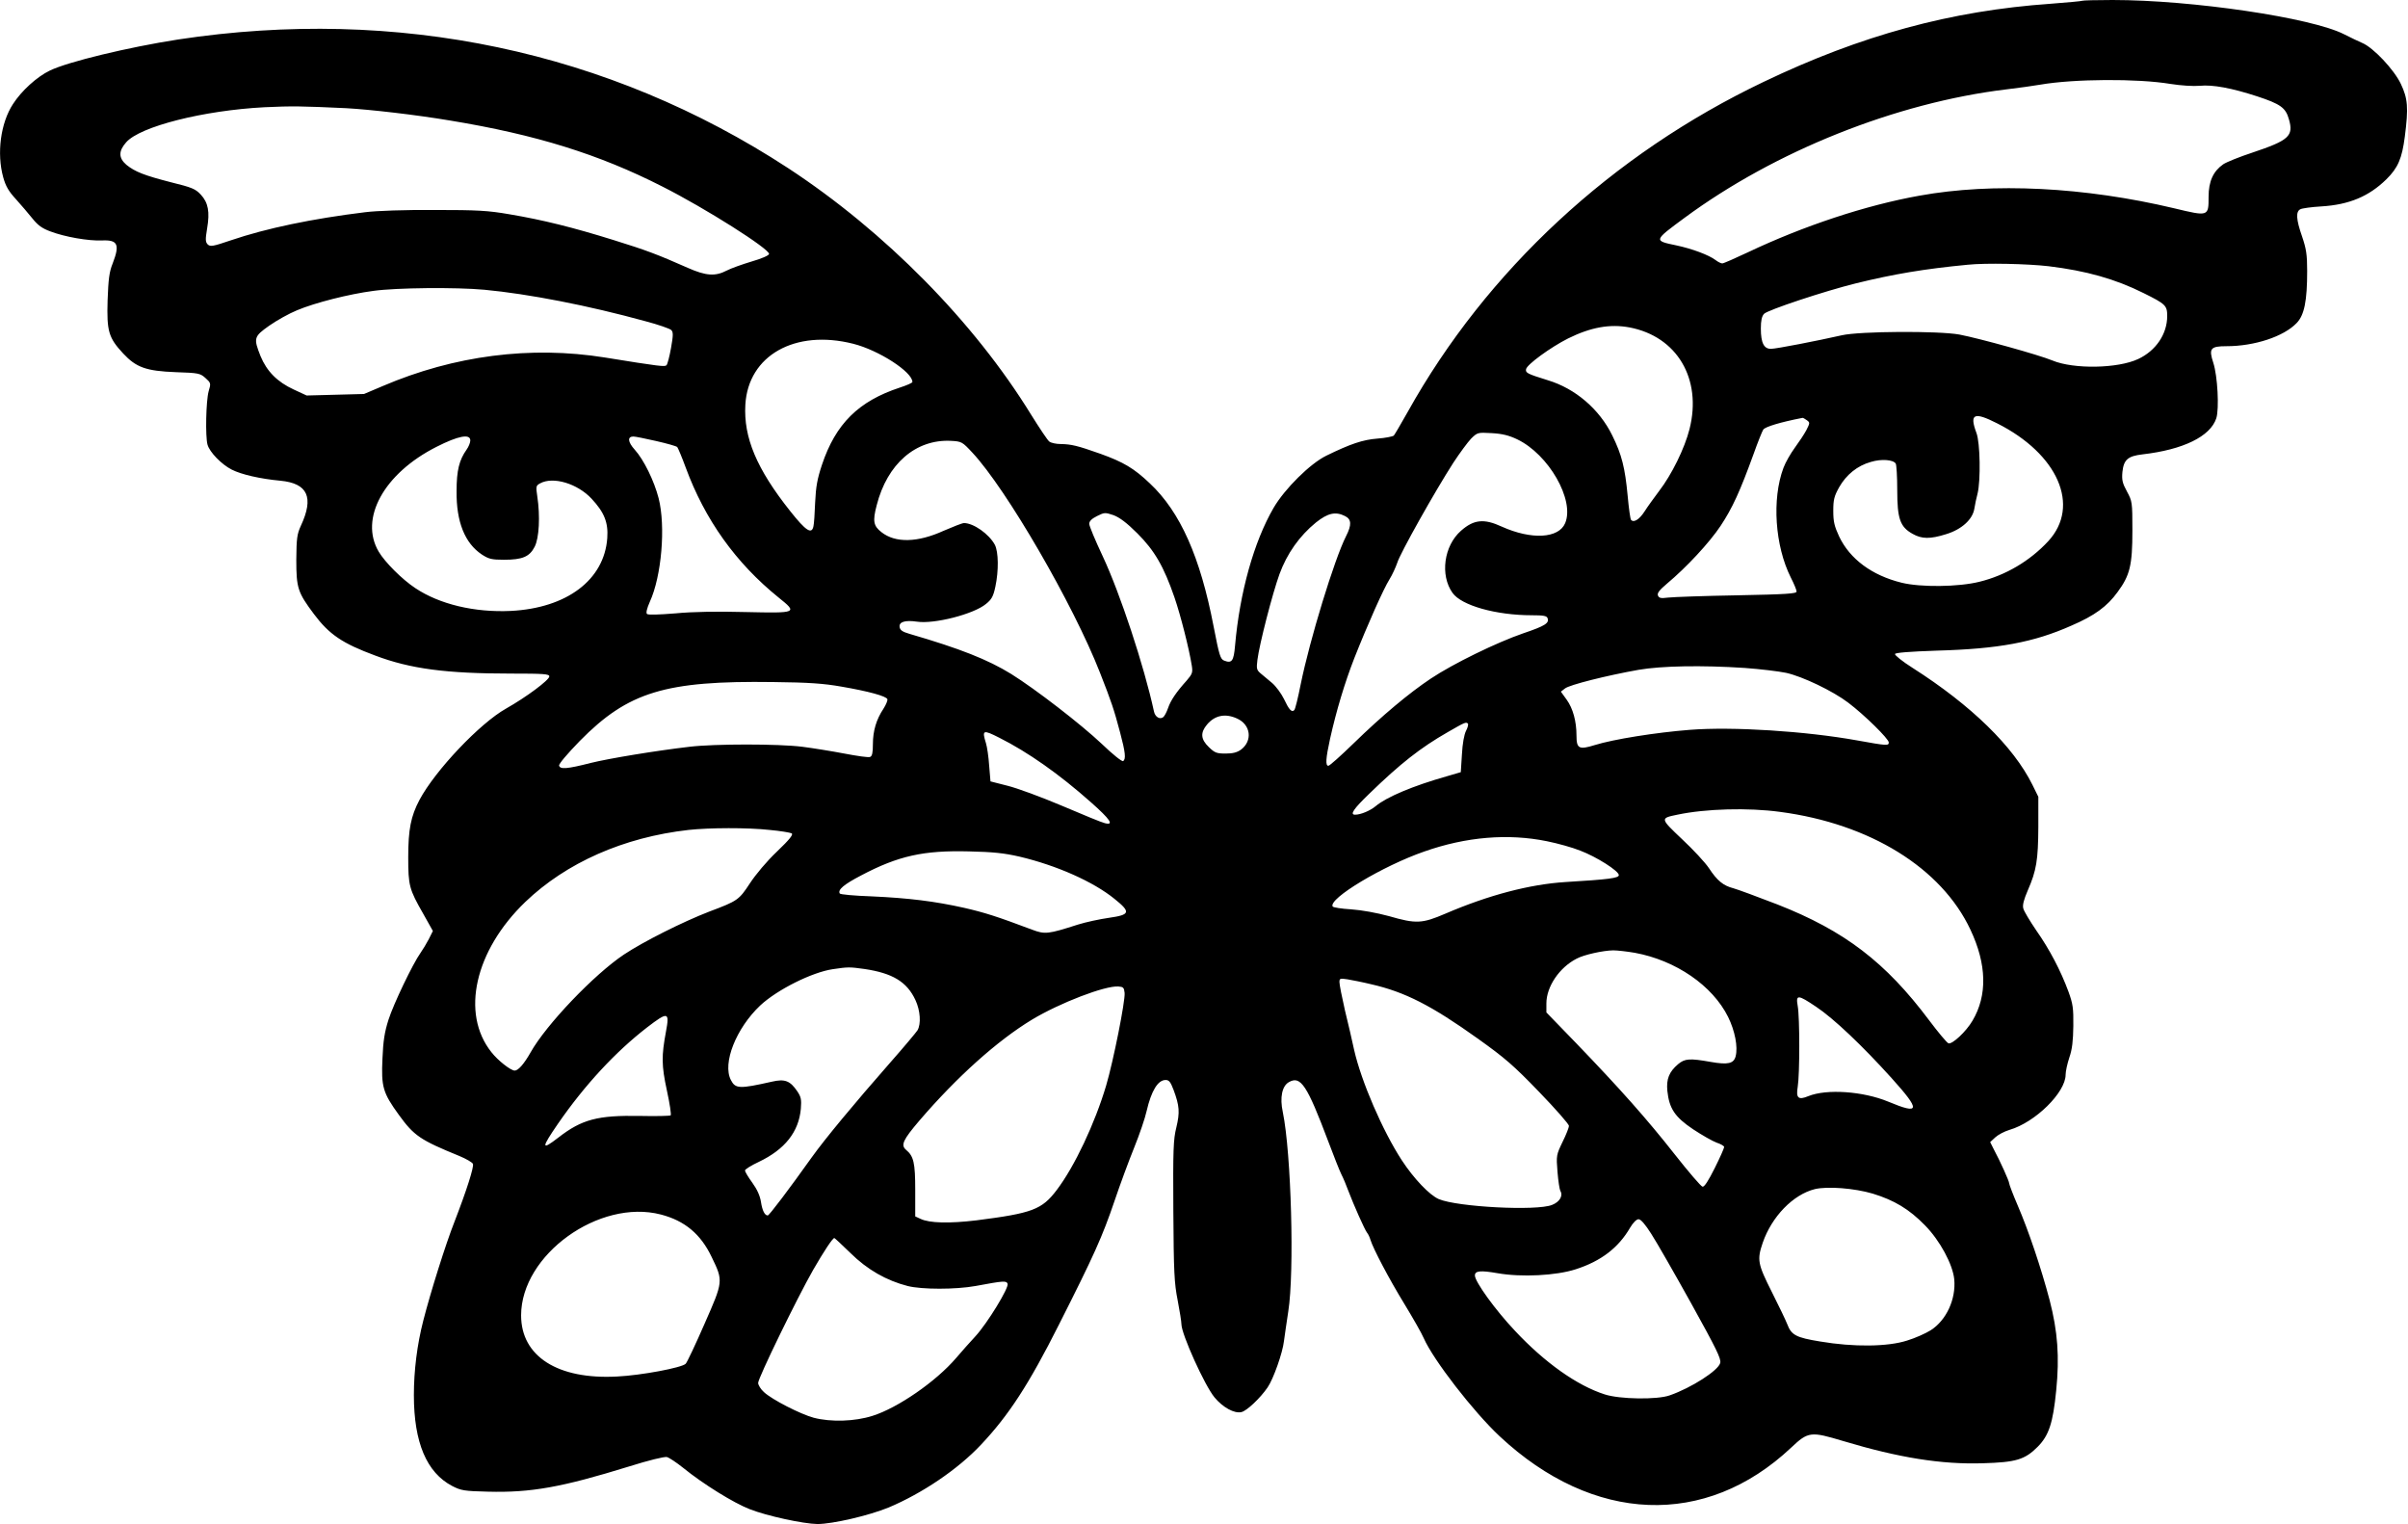 <?xml version="1.0" standalone="no"?>
<!DOCTYPE svg PUBLIC "-//W3C//DTD SVG 20010904//EN"
 "http://www.w3.org/TR/2001/REC-SVG-20010904/DTD/svg10.dtd">
<svg version="1.0" xmlns="http://www.w3.org/2000/svg"
 width="1280pt" height="810pt" viewBox="0 0 1280 810"
 preserveAspectRatio="xMidYMid meet">
<g transform="translate(0,810) scale(0.1,-0.1)"
fill="#000000" stroke="none">
<path d="M11069 8096 c-2 -2 -78 -9 -169 -16 -529 -37 -1007 -167 -1525 -415
-807 -385 -1473 -1003 -1892 -1754 -36 -64 -69 -120 -74 -126 -6 -5 -45 -13
-87 -16 -78 -6 -143 -28 -272 -91 -86 -42 -221 -176 -280 -277 -105 -181 -180
-449 -205 -733 -7 -82 -17 -95 -58 -79 -20 8 -26 27 -56 182 -71 369 -177 608
-339 760 -84 80 -140 113 -262 157 -124 44 -156 51 -211 52 -25 0 -52 6 -61
13 -9 6 -52 71 -97 143 -304 494 -777 973 -1291 1310 -955 624 -2079 861
-3244 684 -264 -41 -584 -118 -681 -165 -69 -33 -151 -108 -196 -178 -66 -101
-87 -262 -52 -389 13 -47 29 -75 68 -117 28 -31 67 -77 88 -103 28 -35 51 -52
95 -68 76 -29 201 -51 274 -48 84 4 96 -21 57 -122 -18 -44 -23 -83 -27 -196
-5 -165 5 -199 83 -283 69 -74 122 -93 279 -99 122 -4 130 -6 158 -31 29 -26
30 -28 17 -71 -14 -50 -18 -240 -6 -283 11 -40 74 -105 129 -133 51 -26 151
-49 259 -59 145 -14 179 -88 108 -240 -20 -44 -23 -66 -24 -180 0 -151 8 -174
94 -289 81 -108 150 -155 325 -220 188 -71 378 -96 724 -96 171 0 202 -2 202
-15 0 -19 -122 -110 -230 -171 -139 -78 -376 -328 -460 -485 -46 -87 -60 -157
-60 -305 0 -151 5 -170 80 -301 l51 -91 -22 -44 c-12 -23 -32 -56 -44 -73 -40
-56 -143 -270 -170 -355 -21 -66 -28 -112 -32 -206 -7 -150 2 -182 87 -299 81
-112 114 -134 322 -219 36 -15 69 -34 72 -42 6 -16 -33 -139 -98 -307 -47
-119 -128 -377 -166 -526 -33 -128 -50 -266 -50 -396 0 -252 68 -412 204 -483
47 -24 63 -27 190 -30 228 -6 391 23 750 134 105 33 187 53 201 50 12 -3 51
-29 86 -57 107 -87 269 -187 354 -220 91 -36 286 -78 360 -79 81 0 274 45 379
88 180 76 368 203 491 334 147 156 254 320 414 638 187 370 230 465 296 659
29 86 76 213 104 282 28 69 58 157 66 194 25 108 60 165 101 165 18 0 26 -10
42 -52 32 -86 34 -120 15 -200 -16 -64 -18 -117 -16 -444 2 -325 5 -384 23
-475 11 -57 20 -114 20 -127 0 -52 123 -325 176 -389 44 -53 105 -87 143 -78
28 6 100 74 139 131 31 45 80 184 87 246 4 29 14 100 23 158 33 208 16 840
-29 1059 -17 78 -4 140 33 160 62 35 96 -17 208 -314 29 -77 60 -156 70 -176
10 -19 27 -60 38 -90 27 -71 86 -205 99 -221 6 -7 14 -24 18 -38 15 -48 98
-206 180 -340 45 -74 92 -156 103 -182 51 -116 264 -391 404 -522 497 -464
1094 -488 1549 -60 91 86 104 87 277 35 297 -89 522 -125 742 -118 176 5 223
19 291 87 60 60 82 127 99 300 18 179 8 314 -35 480 -45 170 -111 367 -170
504 -25 58 -45 111 -45 117 0 11 -47 116 -82 181 l-19 38 27 25 c15 14 49 32
76 40 137 40 298 199 298 293 0 18 9 59 20 92 15 43 20 89 21 167 1 95 -2 117
-26 183 -41 111 -100 224 -171 325 -34 50 -66 103 -69 117 -5 18 3 47 24 96
46 105 55 161 56 337 l0 160 -32 65 c-101 203 -324 421 -636 620 -54 34 -96
68 -94 74 2 7 75 13 223 18 327 9 515 44 715 133 123 53 190 102 245 178 66
89 79 143 79 327 0 152 -1 156 -29 208 -24 44 -28 61 -24 104 7 65 29 84 106
93 217 25 361 95 393 192 16 50 7 225 -16 295 -25 76 -15 88 70 88 149 0 304
51 373 123 41 42 56 118 56 277 0 87 -5 118 -27 183 -32 91 -34 133 -9 145 9
5 60 12 112 15 147 9 252 53 345 144 62 61 83 111 98 226 20 155 16 203 -21
281 -36 76 -147 194 -206 218 -17 7 -60 28 -96 46 -172 88 -807 182 -1231 182
-86 0 -158 -2 -160 -4z m468 -442 c58 -9 121 -13 156 -10 69 7 170 -12 305
-56 125 -41 152 -61 169 -122 26 -89 0 -112 -194 -177 -67 -22 -137 -50 -155
-62 -53 -37 -78 -90 -78 -173 0 -105 0 -105 -183 -61 -476 113 -963 138 -1354
67 -286 -51 -617 -161 -912 -301 -68 -32 -129 -59 -136 -59 -7 0 -23 8 -36 18
-36 27 -124 60 -209 78 -121 25 -120 25 44 146 481 355 1124 612 1711 683 66
8 147 19 180 25 179 31 518 33 692 4z m-9697 -129 c127 -7 371 -35 555 -66
455 -75 789 -179 1125 -350 230 -116 572 -333 568 -359 -2 -8 -38 -24 -93 -40
-50 -15 -109 -36 -132 -48 -61 -32 -111 -28 -206 14 -163 72 -221 94 -395 148
-215 67 -375 107 -553 137 -115 20 -171 23 -399 23 -159 1 -307 -4 -370 -12
-278 -34 -524 -85 -712 -149 -97 -33 -110 -35 -124 -22 -12 13 -13 25 -3 85
15 88 6 137 -34 180 -28 30 -47 38 -157 65 -144 37 -192 56 -238 93 -42 36
-43 73 -1 120 74 84 410 169 734 186 147 7 200 6 435 -5z m9050 -840 c199 -24
355 -68 505 -143 117 -58 125 -66 125 -122 0 -95 -60 -184 -154 -228 -108 -51
-343 -55 -456 -8 -72 30 -386 117 -495 138 -110 20 -529 18 -625 -4 -133 -30
-344 -71 -375 -72 -38 -1 -55 30 -55 108 0 42 5 65 17 78 18 20 322 121 488
162 199 49 364 77 595 99 95 10 319 5 430 -8z m-8315 -125 c235 -22 553 -84
855 -167 69 -18 131 -40 138 -47 11 -11 11 -27 -1 -95 -8 -45 -19 -87 -24 -92
-9 -9 -32 -7 -328 41 -394 63 -800 11 -1181 -152 l-99 -42 -152 -4 -153 -4
-69 32 c-87 40 -143 97 -176 177 -38 96 -36 104 46 162 40 28 106 65 148 82
95 40 276 86 406 103 121 17 439 20 590 6z m6086 -200 c254 -48 387 -274 320
-540 -26 -103 -95 -243 -162 -330 -27 -36 -62 -84 -77 -108 -27 -42 -57 -62
-72 -45 -4 4 -12 62 -18 128 -14 149 -31 218 -82 321 -68 139 -196 249 -342
293 -109 34 -120 39 -116 59 5 25 130 116 223 163 121 60 223 78 326 59z
m-4126 -87 c136 -34 315 -150 315 -203 0 -5 -30 -18 -67 -30 -219 -72 -341
-192 -414 -411 -25 -75 -32 -116 -36 -199 -2 -58 -6 -115 -9 -127 -9 -45 -40
-25 -124 81 -178 224 -248 391 -238 565 15 262 264 402 573 324z m6081 -423
c324 -163 444 -439 272 -626 -97 -105 -227 -182 -366 -216 -112 -28 -313 -30
-414 -5 -158 39 -275 126 -332 246 -25 54 -31 78 -31 136 0 60 5 78 31 125 38
67 97 115 169 135 56 17 119 12 132 -9 4 -6 8 -69 8 -141 0 -152 15 -195 81
-232 49 -28 93 -29 179 -2 82 25 141 78 150 136 3 21 11 57 17 80 17 69 14
270 -6 322 -38 102 -14 114 110 51z m-1012 17 c18 -13 17 -15 -2 -53 -11 -21
-39 -63 -61 -93 -22 -30 -50 -78 -61 -108 -62 -166 -45 -414 39 -582 17 -33
31 -67 31 -75 0 -11 -53 -15 -317 -20 -175 -3 -339 -9 -365 -12 -40 -5 -49 -3
-55 11 -5 13 8 29 48 63 103 86 225 217 285 307 63 95 103 183 175 381 23 65
47 124 52 131 11 15 90 39 208 62 3 1 13 -5 23 -12z m-1539 -102 c167 -80 306
-322 255 -445 -34 -82 -179 -90 -337 -19 -95 44 -149 38 -217 -22 -91 -80
-112 -236 -45 -330 47 -67 231 -119 422 -119 60 0 79 -3 83 -15 11 -27 -14
-42 -129 -81 -140 -48 -374 -162 -492 -241 -114 -76 -257 -195 -411 -345 -67
-65 -126 -118 -133 -118 -16 0 -14 38 9 143 34 152 78 298 129 429 72 182 156
370 187 419 15 24 33 64 41 87 14 49 202 383 298 532 34 52 77 110 95 129 34
33 35 33 109 29 56 -3 92 -12 136 -33z m-5565 -6 c0 -11 -9 -34 -20 -49 -39
-55 -53 -110 -53 -220 -2 -163 44 -277 134 -337 37 -24 52 -28 118 -28 98 0
136 16 163 69 24 46 30 163 14 268 -8 53 -7 57 15 69 69 38 199 -1 274 -82 67
-72 89 -126 83 -209 -16 -222 -215 -372 -513 -387 -192 -9 -378 35 -507 121
-70 46 -162 138 -195 194 -104 176 28 416 307 557 116 59 180 71 180 34z m988
-3 c57 -13 107 -27 112 -32 4 -5 25 -54 45 -109 102 -277 266 -507 494 -691
102 -82 99 -83 -173 -77 -152 4 -283 2 -376 -7 -88 -7 -145 -9 -151 -3 -6 6 0
30 15 64 63 137 85 402 47 551 -24 93 -79 205 -127 258 -37 41 -40 70 -7 70
10 0 64 -11 121 -24z m1681 -62 c181 -194 536 -806 678 -1169 62 -158 74 -194
107 -318 28 -105 32 -142 16 -152 -6 -4 -57 37 -113 91 -110 104 -352 291
-482 372 -123 76 -272 135 -540 213 -38 11 -51 20 -53 37 -4 27 30 37 92 28
92 -14 302 40 367 94 30 24 39 40 50 92 18 84 17 185 -3 223 -31 57 -113 115
-164 115 -9 0 -57 -19 -108 -41 -138 -63 -257 -66 -331 -7 -42 33 -47 58 -25
142 56 221 208 352 394 343 58 -3 61 -5 115 -63z m877 -429 c91 -91 140 -175
197 -340 33 -96 78 -274 92 -362 6 -37 3 -45 -27 -80 -55 -61 -85 -105 -99
-146 -7 -21 -19 -43 -25 -48 -18 -15 -44 0 -50 30 -52 240 -180 628 -273 826
-39 83 -71 159 -71 171 0 14 13 27 41 41 40 20 43 20 88 5 32 -12 70 -40 127
-97z m1104 92 c34 -17 36 -46 5 -107 -62 -122 -193 -551 -241 -787 -14 -71
-29 -132 -34 -137 -14 -14 -28 2 -55 59 -14 29 -43 68 -63 85 -20 17 -48 40
-61 51 -21 18 -23 25 -17 72 10 82 80 353 117 455 40 110 107 204 194 275 63
50 104 60 155 34z m2124 -807 c83 -6 182 -18 220 -26 87 -19 250 -97 331 -159
86 -65 215 -192 215 -211 0 -18 -9 -18 -169 11 -273 49 -661 74 -889 56 -179
-14 -406 -50 -505 -81 -84 -26 -97 -19 -97 51 0 76 -19 144 -52 190 l-31 43
22 17 c23 19 222 69 391 99 122 21 336 25 564 10z m-4803 -99 c146 -25 240
-51 246 -67 2 -7 -7 -29 -21 -51 -38 -57 -56 -118 -56 -188 0 -46 -4 -64 -15
-68 -8 -4 -69 5 -137 18 -68 13 -168 29 -223 36 -125 16 -468 16 -600 0 -180
-21 -428 -62 -525 -86 -125 -32 -163 -35 -168 -14 -2 9 43 62 110 131 257 261
454 321 1028 313 191 -2 270 -8 361 -24z m2105 -170 c73 -33 83 -118 21 -165
-21 -15 -43 -21 -82 -21 -48 0 -58 4 -89 34 -44 42 -46 77 -10 120 41 49 97
61 160 32z m1227 -27 c3 -4 -1 -21 -10 -38 -10 -19 -19 -68 -22 -126 l-6 -94
-75 -22 c-177 -50 -320 -110 -378 -159 -29 -24 -79 -45 -109 -45 -29 0 -8 31
75 111 167 162 273 245 418 328 92 53 97 55 107 45z m-2491 -75 c153 -77 318
-193 487 -343 103 -91 125 -124 74 -111 -15 3 -117 45 -227 92 -111 47 -241
95 -291 107 l-90 23 -7 84 c-3 46 -11 100 -17 119 -22 71 -16 73 71 29z m4150
-394 c478 -63 858 -298 1012 -626 87 -184 91 -349 11 -484 -34 -58 -108 -127
-128 -120 -9 4 -55 59 -103 123 -231 308 -449 475 -806 615 -106 41 -212 80
-234 86 -54 14 -86 40 -130 107 -20 30 -84 99 -143 154 -117 111 -117 111 -25
130 151 32 377 38 546 15z m-5371 -96 c56 -5 109 -14 117 -18 10 -6 -9 -31
-78 -97 -54 -51 -114 -123 -144 -169 -58 -88 -64 -93 -216 -150 -142 -55 -349
-159 -453 -228 -159 -106 -414 -373 -497 -521 -34 -60 -65 -96 -84 -96 -21 0
-90 54 -124 98 -164 206 -88 540 180 798 218 209 523 344 868 383 110 12 313
13 431 0z m4132 -60 c55 -11 135 -33 177 -50 87 -33 205 -108 205 -130 0 -16
-52 -23 -285 -37 -188 -12 -407 -69 -637 -168 -124 -53 -155 -55 -300 -13 -67
18 -144 32 -201 36 -51 3 -95 10 -98 15 -25 41 267 216 486 292 224 79 447 97
653 55z m-2803 -82 c198 -47 392 -133 505 -225 87 -70 83 -84 -30 -100 -49 -7
-124 -23 -165 -36 -159 -51 -175 -53 -244 -27 -186 70 -252 91 -361 116 -157
35 -294 52 -493 61 -89 3 -165 10 -168 15 -12 20 21 48 113 96 199 105 333
134 573 128 130 -3 187 -9 270 -28z m3270 -511 c218 -40 413 -174 496 -341 36
-73 53 -159 40 -209 -10 -39 -41 -46 -132 -30 -113 20 -138 18 -174 -12 -48
-41 -63 -79 -57 -142 10 -94 40 -139 137 -204 47 -31 103 -63 125 -71 22 -7
40 -18 40 -23 0 -6 -22 -56 -50 -112 -33 -66 -55 -101 -65 -99 -8 1 -74 78
-148 172 -147 187 -290 348 -525 592 l-157 162 0 48 c0 89 69 191 161 238 39
21 140 43 194 44 22 0 74 -6 115 -13z m-4095 -86 c149 -22 226 -68 271 -165
26 -55 31 -127 11 -161 -7 -11 -73 -90 -148 -175 -188 -214 -343 -401 -414
-500 -119 -167 -226 -309 -234 -309 -16 0 -29 26 -36 72 -5 32 -20 66 -46 102
-22 30 -39 59 -39 65 0 6 33 27 74 46 138 66 212 159 223 282 4 50 1 63 -19
93 -38 56 -66 67 -135 51 -173 -39 -194 -38 -218 9 -46 89 28 275 156 396 90
84 276 177 386 193 81 12 89 12 168 1z m2693 -81 c180 -41 321 -113 566 -288
146 -104 192 -144 328 -285 87 -90 158 -171 158 -180 0 -8 -15 -47 -34 -85
-33 -69 -34 -72 -27 -159 4 -49 11 -94 15 -101 16 -26 -3 -59 -44 -75 -82 -33
-503 -11 -602 31 -49 21 -133 109 -197 207 -101 155 -215 418 -253 586 -10 47
-32 142 -49 211 -16 70 -29 136 -29 149 0 20 3 21 43 15 23 -4 80 -15 125 -26z
m-1310 -46 c4 -43 -60 -363 -98 -492 -60 -202 -168 -431 -263 -556 -79 -104
-129 -123 -427 -161 -142 -17 -250 -15 -297 8 l-28 13 0 140 c0 145 -8 180
-49 214 -29 25 -16 53 71 155 200 233 414 425 599 537 148 89 388 181 459 176
26 -2 30 -6 33 -34z m3676 -74 c92 -61 246 -207 401 -379 156 -173 152 -196
-18 -125 -133 55 -327 69 -425 29 -53 -22 -66 -10 -56 50 11 67 11 368 0 429
-11 62 0 62 98 -4z m-6114 -132 c-24 -129 -24 -179 5 -313 15 -69 24 -128 20
-132 -3 -3 -77 -5 -163 -3 -225 4 -309 -18 -434 -115 -92 -71 -92 -57 -1 75
141 204 304 380 472 510 112 86 121 84 101 -22z m6415 -861 c114 -35 193 -82
277 -168 80 -81 148 -208 156 -287 10 -106 -42 -218 -125 -271 -27 -17 -83
-42 -126 -55 -102 -33 -284 -35 -461 -5 -129 21 -154 34 -176 93 -7 18 -43 94
-81 169 -76 151 -80 172 -49 263 48 139 161 256 277 285 67 16 210 5 308 -24z
m-6442 -111 c127 -33 212 -104 270 -226 62 -128 62 -128 -38 -355 -48 -110
-93 -205 -100 -212 -19 -21 -238 -62 -365 -68 -315 -17 -510 107 -510 325 0
322 415 621 743 536z m5264 -102 c28 -43 123 -209 212 -369 134 -242 161 -296
155 -318 -10 -40 -153 -132 -268 -172 -66 -24 -267 -21 -346 5 -147 47 -319
169 -477 338 -105 111 -213 261 -213 294 0 25 29 28 121 12 126 -22 310 -13
415 21 134 43 227 114 289 221 16 27 34 45 45 45 12 0 36 -28 67 -77z m-4256
-103 c89 -88 191 -146 304 -175 76 -19 254 -19 360 0 151 28 164 29 171 12 8
-21 -107 -209 -170 -278 -28 -30 -75 -83 -104 -117 -106 -124 -310 -265 -444
-307 -94 -30 -221 -34 -313 -10 -70 19 -221 96 -264 136 -17 15 -31 38 -31 49
0 26 207 451 292 600 57 99 104 170 113 170 2 0 41 -36 86 -80z"/>
</g>
</svg>
